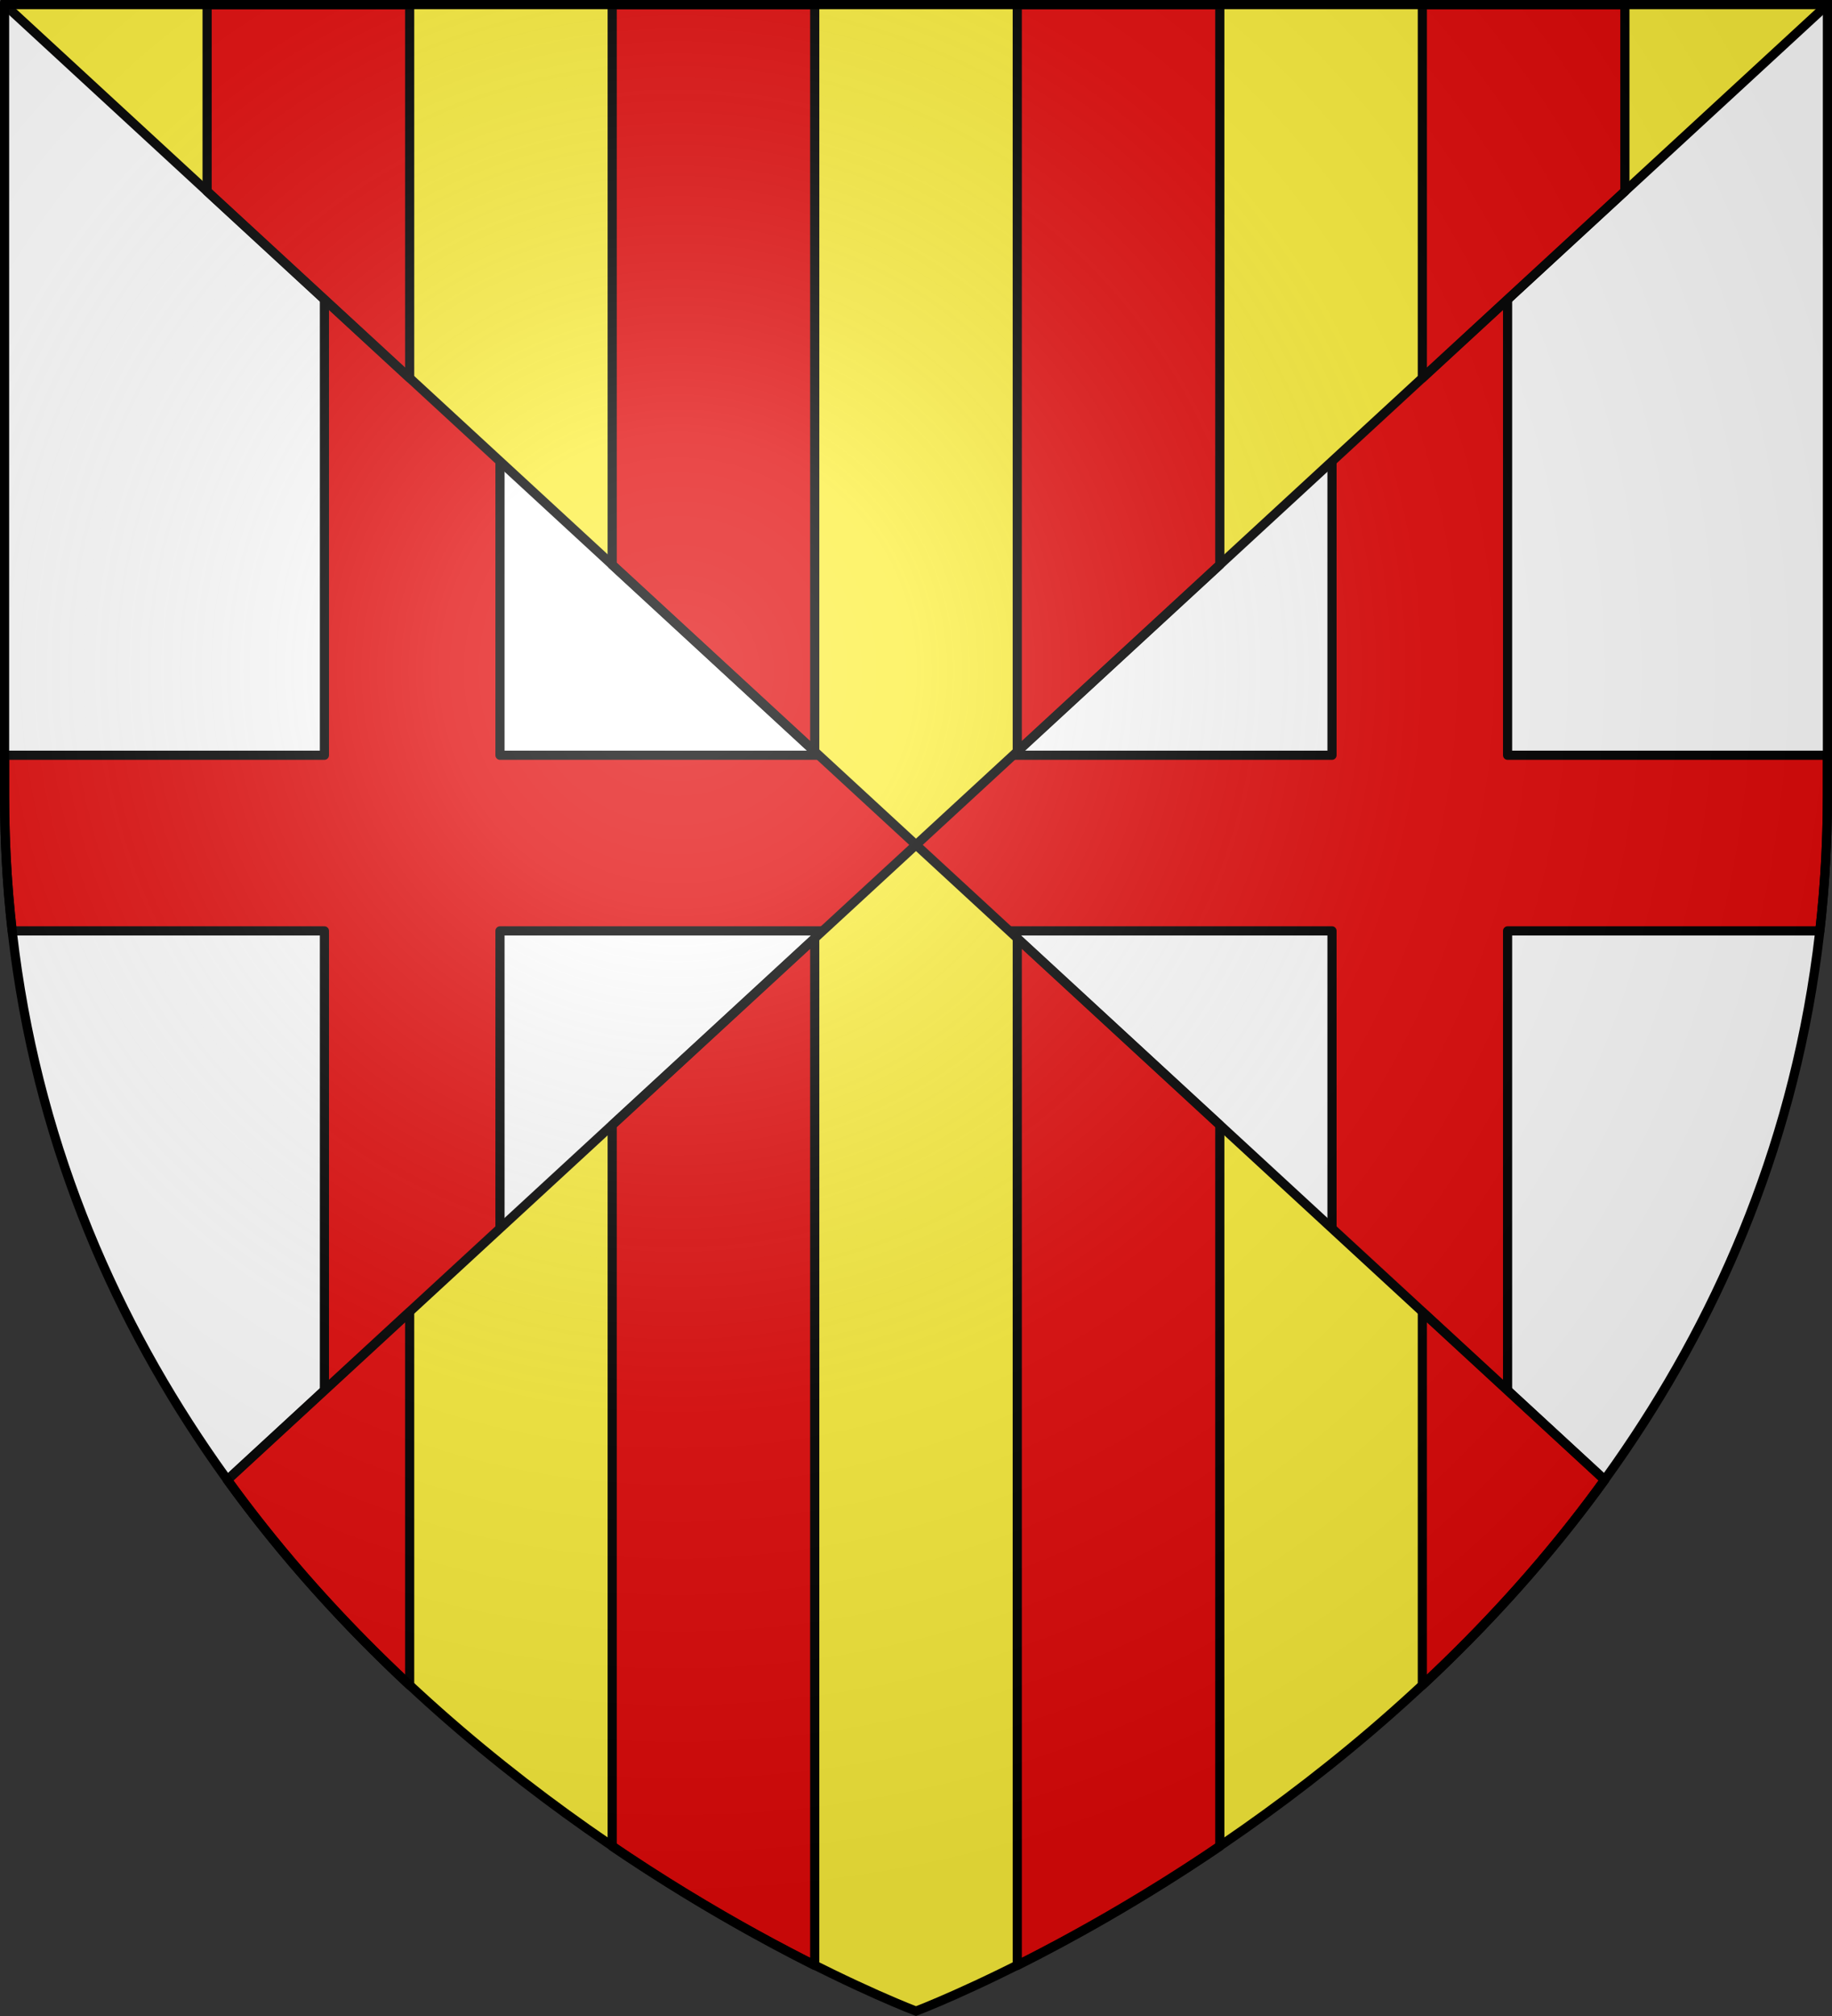 <svg enable-background="new 0 0 600 660" height="660" viewBox="0 0 600 660" width="600" xmlns="http://www.w3.org/2000/svg" xmlns:xlink="http://www.w3.org/1999/xlink"><rect x="0" y="0" width="600" height="660" fill="#333333" stroke="none"/><radialGradient id="a" cx="304.829" cy="424.469" gradientTransform="matrix(1.353 0 0 -1.349 -190.467 792.134)" gradientUnits="userSpaceOnUse" r="300"><stop offset="0" stop-color="#fff" stop-opacity=".314"/><stop offset=".19" stop-color="#fff" stop-opacity=".251"/><stop offset=".6" stop-color="#6b6b6b" stop-opacity=".126"/><stop offset="1" stop-opacity=".126"/></radialGradient><path d="m300 658.5s298.5-112.32 298.5-397.772c0-285.451 0-258.552 0-258.552h-597v258.552c0 285.451 298.5 397.772 298.5 397.772z" fill="#fff"/><path d="m106.25 88.059v159.191h-104.75v13.027c0 15.321.864 30.139 2.488 44.473h102.262v169.388c18.589 20.386 38.19 38.252 57.5 53.75v-223.138h272.5v223.136c19.31-15.498 38.911-33.364 57.5-53.75v-169.386h102.262c1.625-14.333 2.488-29.152 2.488-44.473v-13.027h-104.75v-159.191h-57.5v159.191h-272.5v-159.191z" fill="#e20909" stroke="#000" stroke-linecap="round" stroke-linejoin="round" stroke-width="3"/><path d="m1.5 1.5 298.5 275.133 298.5-275.133zm298.5 275.133-225.543 207.886c88.368 122.306 225.543 173.981 225.543 173.981s137.175-51.675 225.543-173.981z" fill="#fcef3c"/><path d="m67.834 1.5v61.141l66.332 61.141v-122.281zm132.666 0v183.422l66.334 61.141v-244.562zm132.666 0v244.562l66.334-61.141v-183.422zm132.668 0v122.281l66.332-61.141v-61.141zm-199 305.703-66.334 61.141v236.109c25.461 17.283 48.705 30.154 66.334 39zm66.332 0v336.25c17.629-8.846 40.873-21.717 66.334-39v-236.109zm-199 122.281-59.709 55.035c18.353 25.401 38.812 47.745 59.709 67.223zm331.668 0v122.258c20.897-19.478 41.356-41.822 59.709-67.223z" fill="#e20909" stroke="#000" stroke-linecap="round" stroke-linejoin="round" stroke-width="3"/><path d="m525.543 484.443-225.543-207.854-225.543 207.854m-72.957-482.943 298.5 275.089 298.5-275.089" fill="none" stroke="#000" stroke-width="3"/><path d="m300 658.5s298.5-112.32 298.5-397.771c0-285.451 0-258.552 0-258.552h-597v258.552c0 285.45 298.5 397.771 298.5 397.771z" fill="url(#a)"/><path d="m300 658.397s-298.5-112.418-298.5-398.119c0-285.7 0-258.778 0-258.778h597v258.778c0 285.7-298.5 398.119-298.5 398.119z" fill="none" stroke="#000" stroke-width="3"/></svg>